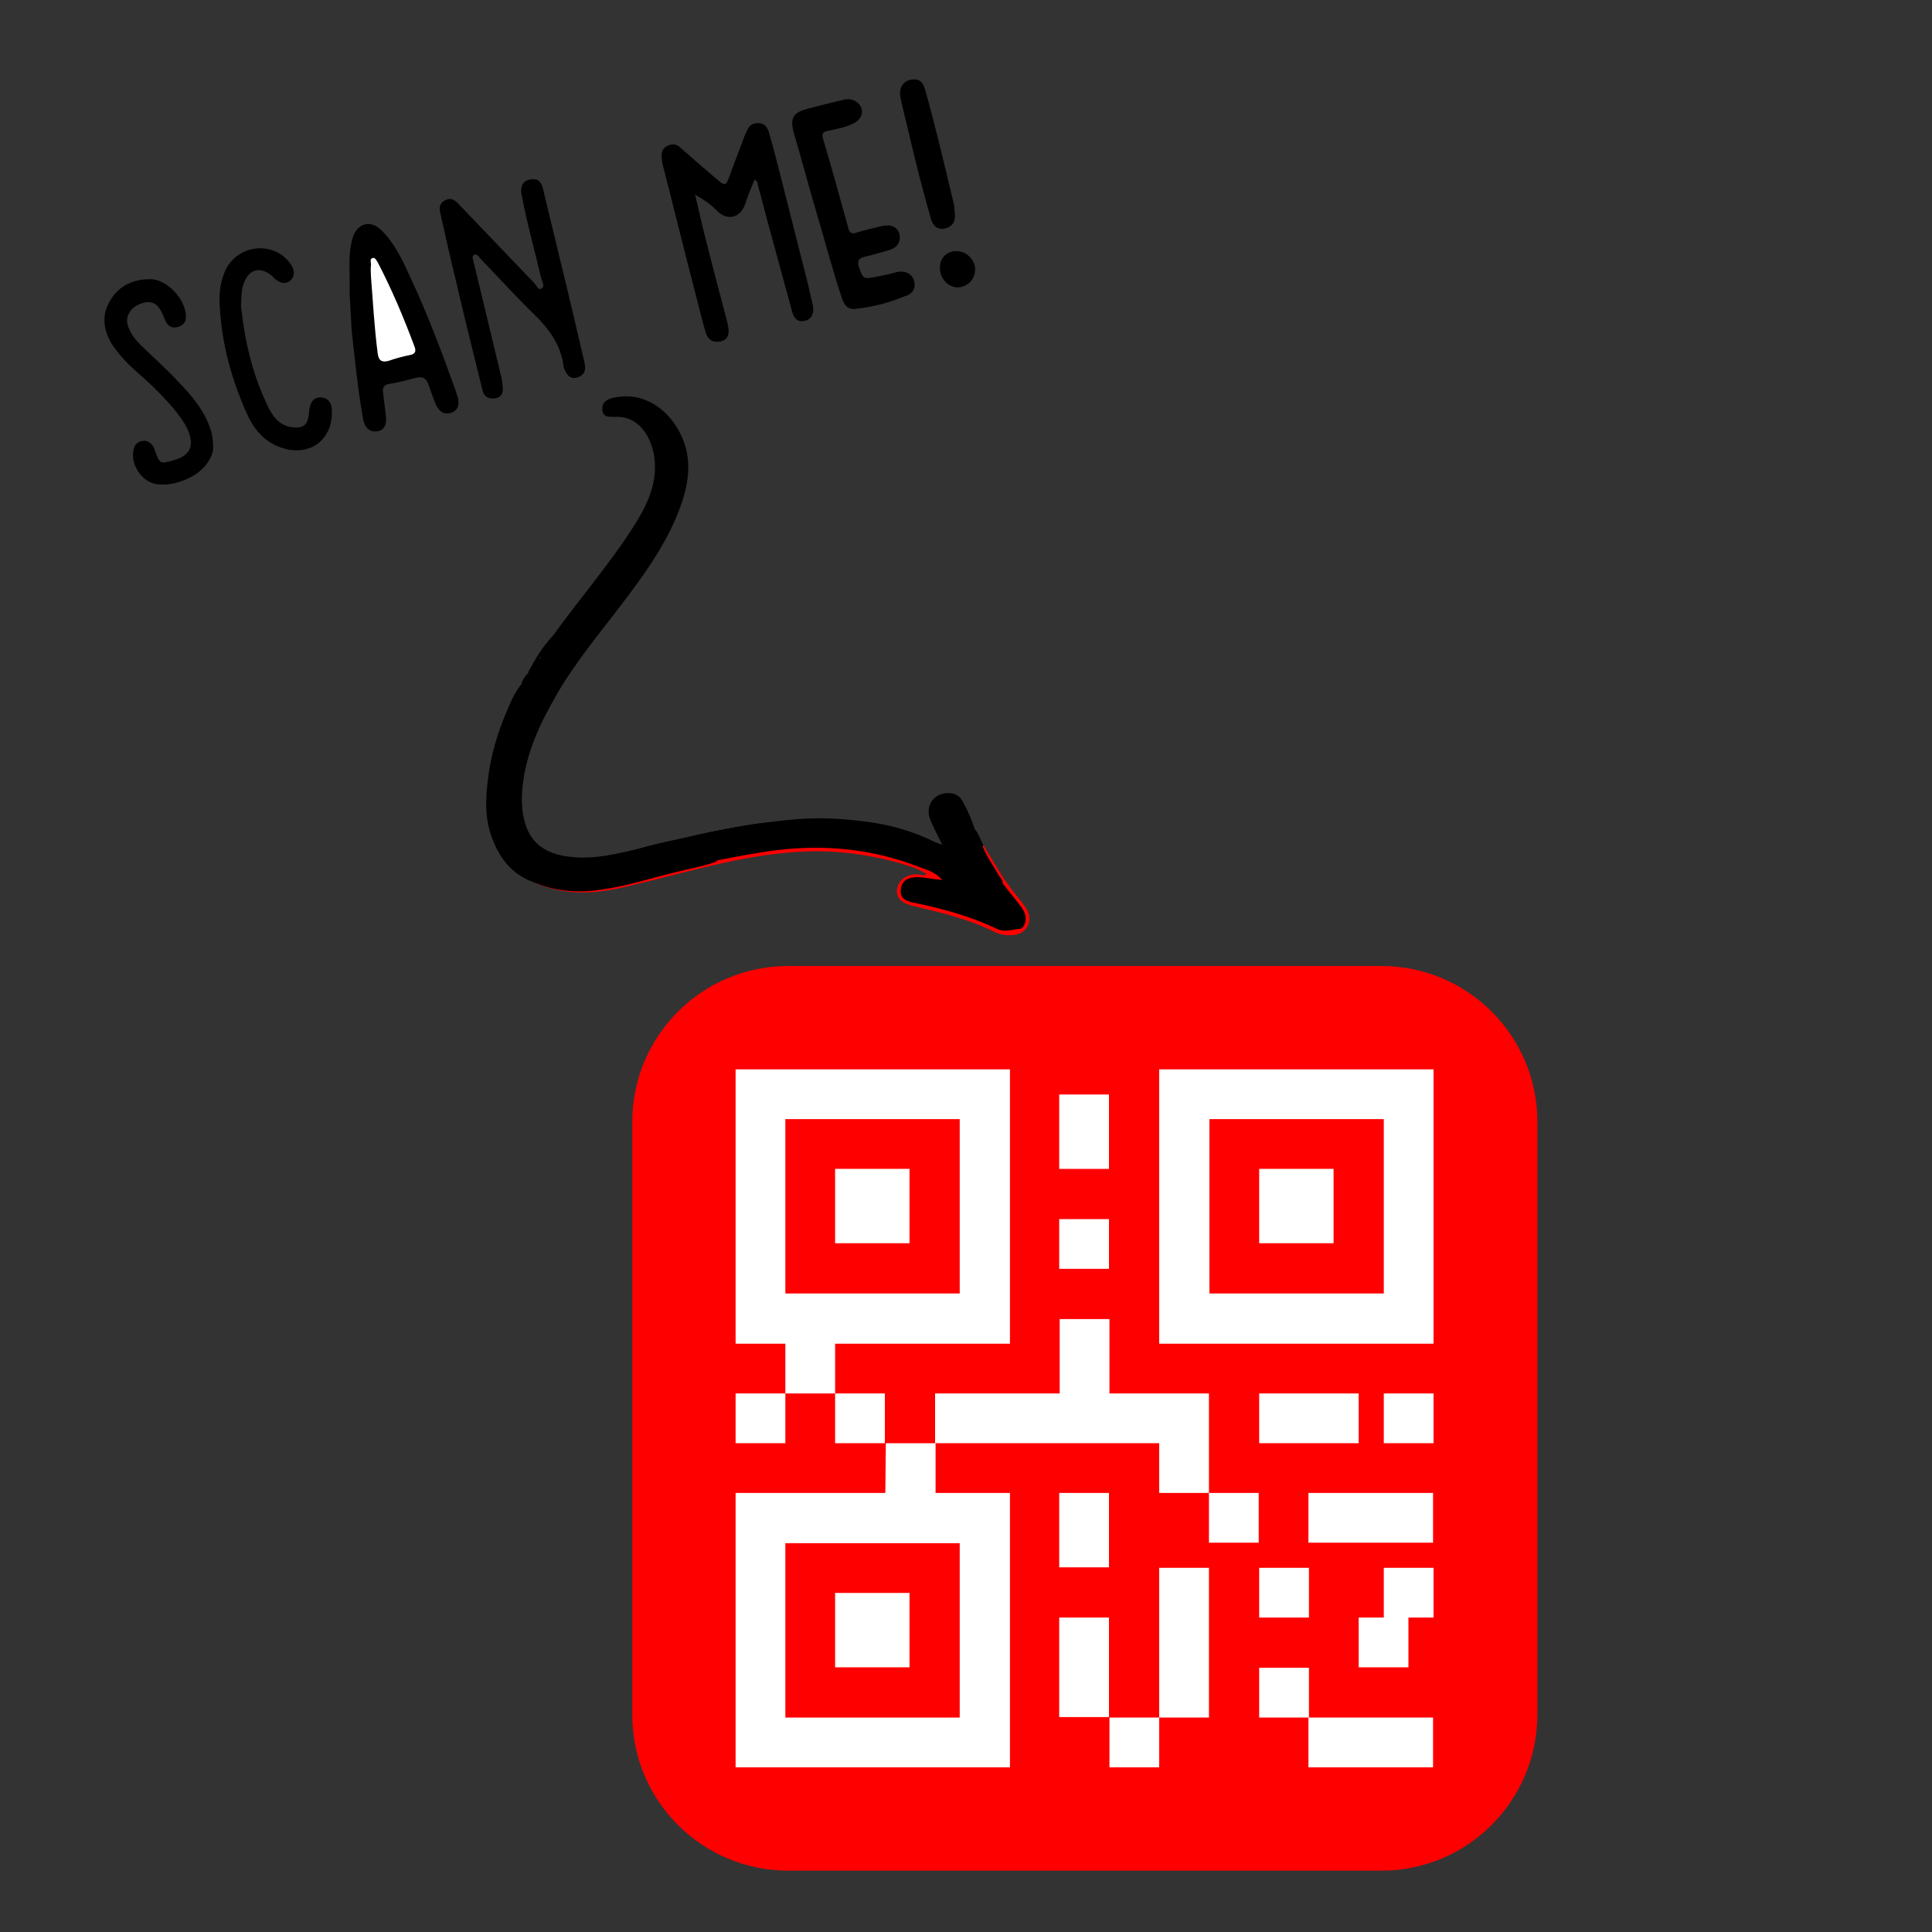 <svg xmlns="http://www.w3.org/2000/svg" width="400" height="400"><rect width="100%" height="100%" fill="#333333" stroke="none"/><path d="M110.2 37.1c1.4-.1 1.9.8 2.2 1.9 1.1 4.7 2.3 9.4 3.4 14.1 1.8 7.3 3.5 14.6 5.2 21.9.3 1.4.2 2.5-1.3 3.1-1.4.5-2.3-.2-2.9-1.8 0-.1-.1-.2-.1-.3-.5-4.6-3.1-8-6.3-11.1-3.7-3.6-7.2-7.5-10.8-11.2-.4-.4-.8-1.3-1.5-.9-.5.3-.1 1.1 0 1.6l5.7 23.7c.2.7.2 1.5.3 2.2.1 1.3-.5 2.1-1.8 2.2-1.2.1-2.1-.4-2.4-1.7-1.8-7.3-3.6-14.5-5.3-21.8-1.2-4.9-2.3-9.8-3.4-14.7-.3-1.1-.3-2.2.9-2.8 1.2-.7 2.1-.1 2.9.8 5.3 5.5 10.5 11 15.7 16.4.4.5.8 1.5 1.5 1 .6-.4.1-1.3-.1-1.9-1.4-6-3.1-11.9-4.2-18-.1-1.7.7-2.6 2.3-2.7zm-66.1 55c.2 1.5-.5 2.9-1.5 4.2-2.3 2.9-7.5 4.7-10.8 3.8-2.8-.8-4.9-4.3-4.1-7.2.2-.9.9-1.5 1.8-1.6.9-.2 1.5.3 2.1.9.2.3.3.6.4.9 1.1 3 1.1 3 3.9 2.2 2.9-.8 4-2.3 3.5-4.7-.4-2-1.6-3.6-2.8-5.2-2.5-3.1-5.4-5.9-8.4-8.5-1.8-1.6-3.4-3.3-4.8-5.3-1.9-2.9-2.5-6.1-.7-9.2 1.8-3.2 4.8-4.6 8.4-4.6 3.5 0 7.4 4.2 7.4 7.8 0 1.2-.7 1.8-1.7 2.1-1.1.3-1.9-.1-2.4-1-.4-.7-.6-1.5-1-2.2-1.1-2-2.4-2.4-4.6-1.5-2 .9-2.9 2.7-2.3 4.5.5 1.5 1.4 2.7 2.5 3.8 2.5 2.5 5.2 4.8 7.6 7.4 3 3.1 5.8 6.3 7.1 10.5.2.8.4 1.7.4 2.9zm5.8-28.7c.8 7.5 2.5 14.7 5.9 21.4 1.1 2.1 2.7 3.6 5.2 3.7 1.9.1 2.6-.6 2.9-2.4.1-.7.1-1.4.3-2 .3-1.2 1.1-2 2.5-1.8 1.3.2 1.9 1.1 2 2.4.4 6.6-5 10.3-11.2 7.7-3.1-1.3-5.1-3.8-6.4-6.8-3.2-7.1-5.2-14.5-5.6-22.2-.2-2.6.1-5.1 1.2-7.5 2.6-5.4 10.1-6.1 13.5-1.2.7 1.1 1 2.3 0 3.3-1.1 1-2.2.6-3.2-.2l-.6-.6c-2.5-2.2-5-1.5-6 1.7-.5 1.4-.4 2.9-.5 4.5zm64.6 68.2c5.6-7.8 11.9-15 17-23.1 2.3-3.7 4.2-7.6 4.1-12.1 0-2-.5-4-1.4-5.8-1.4-2.7-3.6-4.4-6.8-4.3-1.2 0-2.6.2-2.7-1.5s1.2-2.2 2.5-2.5c5.3-1.1 10.3 1.5 13.3 6.8 2.9 5.2 2.3 10.4.4 15.7-2.4 6.7-6.4 12.6-10.6 18.2-5.1 6.9-10.8 13.4-15.1 20.9-3.4 5.9-6.3 12-7 18.9-.3 2.7-.2 5.4.6 7.9 1.3 4.1 4.4 6 8.5 6.6 4.7.7 9.2-.2 13.7-1.3 7.2-1.6 14.4-3.5 21.7-4.8 2.1-.4 4.1-.7 6.2-.9.2.1.3.2.3.4-.4.8-1.2.8-1.9.9-6.3.9-12.5 2.5-18.7 3.9-5.3 1.2-10.5 2.6-15.9 3.2-3.4.4-6.6-.1-9.7-1.6-2.5-1.2-4.1-3.2-5-5.8-1.2-3.3-1.3-6.7-.7-10.1 1.8-10 6.9-18.5 12.8-26.6 4.8-6.6 10.1-12.8 14.5-19.7 2.7-4.2 5.1-8.7 6.2-13.6 1.3-5.8.6-11.2-4.1-15.5-2.6-2.5-5.7-2.9-9.1-2.5-.6.1-1.4.3-1.3 1.1 0 .8.8.6 1.4.6 3.7.1 6.1 2 7.7 5.1 1.8 3.5 2 7.2.8 11-1.7 5.5-4.9 10.1-8.3 14.7-4.6 6-9.2 12-13.6 18.2-.6.9-1 2-2.2 2.2-.5-.3-.3-.6-.1-1 .7-1 1.5-2.4 2.5-3.6zm41.7-94.4c-.6 1.6-1.3 3.1-1.8 4.7-1 3.4-4 3.9-6.1 1.6-1.2-1.3-2.7-2.2-4.4-3.2.6 2.4 1.1 4.8 1.7 7.2 1.6 6.4 3.3 12.9 5 19.3.1.3.1.7.2 1 .2 1.4-.1 2.6-1.7 2.9-1.5.3-2.6-.4-3-1.9-.9-3-1.6-6.1-2.4-9.1-2.2-8.5-4.3-17.1-6.5-25.6-.1-.5-.2-1.1-.2-1.7-.1-1 .3-1.8 1.2-2.2 1-.5 1.9-.4 2.7.4 2.5 2.2 5 4.4 7.5 6.5 1.8 1.5 1.9 1.4 2.7-.8 1-2.8 2.1-5.5 3.1-8.3.1-.3.3-.5.4-.8.4-1.1 1.2-1.8 2.5-1.7 1.2 0 1.8.9 2.1 1.9.9 3.1 1.7 6.3 2.5 9.4l5.7 22.5c.3 1.3.6 2.7.9 4 .3 1.6-.3 2.8-1.6 3.1-1.6.4-2.3-.5-2.7-1.9L159.5 48c-.9-3.2-1.7-6.5-2.6-9.7 0-.3 0-.8-.7-1.1zm21.3 26.7c-1.6.3-2.5-.3-3.1-1.9-1.9-5.6-3.4-11.4-5.1-17.1-1.7-5.7-3.2-11.5-4.9-17.2-.9-3.2-.3-4.4 2.9-5.2 2.5-.7 5.1-1.3 7.6-1.9 1.4-.3 2.9.4 3.4 1.7.5 1.1-.1 2.5-1.5 3.2-1.7.9-3.6 1.2-5.4 1.6-1 .2-1.3.5-1 1.6 1.8 6.1 3.5 12.2 5.2 18.4.3 1.3.9 1.4 1.9 1 1.7-.5 3.4-.9 5.1-1.3 1.9-.4 3.2.2 3.6 1.6.4 1.6-.4 2.9-2.2 3.4-1.7.5-3.4 1-5.1 1.4-1.2.3-1.4.9-1.1 2 .9 2.6.9 2.6 3.7 2.1 1.5-.3 2.9-.6 4.3-1 1.6-.3 3 .4 3.4 1.7.5 1.5-.1 2.8-1.8 3.3-3.1 1.3-6.4 2.2-9.9 2.6z"/><path fill="red" d="M203.6 175c2 3.2 3.8 6.6 6.2 9.6.9 1.1 1.8 2.2 2.6 3.4 1.7 2.5.2 5.5-2.8 5.6-1.3.1-2.6-.1-3.8-.7-5.4-2.7-11.2-4-17-5.4-2.4-.6-3.4-1.8-3-3.7s2.5-3.1 4.7-2.7c.4.1.8.2 1.4-.1-2-1.3-4-1.8-6-2.4-4.7-1.3-9.5-2.1-14.4-2.3-7.7-.3-15.3.9-22.8 2.6-6.6 1.5-13.1 3.3-19.6 4.8-5.7 1.3-11.6 1.7-17.3-.5-.4-.1-.7-.3-1-.6.1-.2.3-.3.5-.3.4 0 .8.1 1.2.2 5.2 2 10.5 1.6 15.8.4 6.9-1.6 13.7-3.5 20.6-5.2 5.4-1.3 10.9-2.2 16.5-2.6 9.4-.7 18.3.9 26.9 4.5.7.3 1.5.6 2.1 1.1.4.3 1.1.6.8 1.3-.2.7-.9.5-1.5.5-.8-.1-1.6-.3-2.4-.4-.8-.1-1.6-.1-2.4 0-1.1.2-1.6 1-1.8 2.1-.1 1.1.5 1.7 1.5 2 .5.2 1 .3 1.5.4 5.5 1 10.7 2.7 15.8 4.9 1.3.6 2.6.7 4 .5 1.9-.2 2.6-1.3 1.8-3.1-.5-1.1-1.4-2-2.1-2.9-.7-.9-1.4-1.8-2-2.8-1-2.2-2.6-4.1-3.7-6.3-.2-.5-.6-1-.5-1.6-.1-.1 0-.2.2-.3z"/><path d="M72.4 58.5c0-3.1-.3-6.2.6-9.2.9-3.1 3.7-3.9 6-1.6 2.8 2.8 4.4 6.3 6 9.8 3.5 7.5 6.4 15.2 9.2 23l.6 1.8c.4 1.6-.1 2.8-1.5 3.2-1.5.4-2.4-.4-3-1.6-.6-1.4-1.1-2.9-1.6-4.3-.4-1.2-1.1-1.7-2.5-1.4-1.9.5-3.8 1-5.7 1.3-1 .2-1.3.7-1.2 1.7.2 1.6.4 3.3.6 4.9.2 1.9-.4 3-1.8 3.2-1.5.2-2.5-.6-2.9-2.4-1.1-6.1-1.7-12.3-2.4-18.5-.1-3.3-.5-6.6-.4-9.9zM159 170.7c-3.3.3-6.5.9-9.7 1.6-5.6 1.2-11.1 2.5-16.6 3.7-.6.1-1.1.3-1.7.2 3.4-1.3 7-1.9 10.5-2.7 4.1-1 8.2-1.8 12.3-2.5 3.7-.6 7.5-1.1 11.3-1.4 4.7-.4 9.4-.1 14.1.5 5 .6 9.8 2 14.3 4.2.4.2.8.3 1.6.6-1-2-1.8-3.5-2.5-5.2-1.2-3 .9-5.7 4.1-5.5 1.2.1 2.1.7 2.6 1.7 1 1.8 1.9 3.8 2.5 5.8.1.2.1.3-.1.5-1.2-.4-1.2-1.6-1.7-2.4-.5-.9-.8-2-1.4-2.9-.9-1.5-2.4-2-3.7-1.4-1.7.8-2.3 2.2-1.6 3.9.6 1.6 1.5 3.1 2.3 4.6.2.5.7 1 .2 1.6-.5.5-1.2.3-1.8.1-2.6-1.1-5.3-2.2-8-3-8.3-2.4-16.7-2.6-25.2-1.7-.6 0-1.2.2-1.8-.3zm38.7-126.5c.2 1.6-.5 2.7-2 3.1-1.6.4-2.6-.6-3-2.1-1-3.6-2-7.2-2.9-10.9-.9-3.4-1.6-6.8-2.5-10.3-.3-1.4-.7-2.8-.9-4.1-.3-1.8.7-3.1 2.1-3.4 1.7-.3 2.6.3 3.1 2.3 2.2 7.8 4 15.6 5.9 23.5.1.6.1 1.3.2 1.9zm-3.1 11.2c0-2 1.4-3.4 3.4-3.4 2.1 0 3.8 1.7 3.9 3.7 0 2.1-1.5 3.7-3.6 3.8-2 0-3.7-1.8-3.7-4.1zm-84 127.3c-4.6-1.6-7.2-5-8.8-9.4-1.4-3.8-1.3-7.8-.8-11.8.6-5.2 2.1-10.1 4.2-14.9.7-1.7 1.5-3.4 2.7-4.9.2.1.3.2.3.4 0 .8-.4 1.4-.7 2.1-2 3.7-3.5 7.5-4.5 11.6-1.3 5.5-2.1 10.9-.4 16.5 1.1 3.7 3.3 6.6 6.5 8.6.6.4 1.5.6 1.7 1.5-.1.2-.1.3-.2.3zm3.9-51.1c-.6 1.8-2.3 2.9-2.8 4.8v.2c-.6 1-1 2.2-2 2.9-.2 0-.3 0-.4-.2 1.4-2.7 3-5.4 5.2-7.7z"/><path d="M201.8 172v-.4c.8 1 1.2 2.3 1.8 3.4l-.2.2c-1.4-.7-1.8-1.8-1.6-3.2zm-93.9-30.2c.2-.9.7-1.7 1.4-2.4l.2.2c.2 1.2-.4 1.9-1.4 2.4l-.2-.2z"/><path d="M207.6 182.9c1.2 1.6 2.5 3.1 3.7 4.7.7.9 1.2 1.9 1 3.1-.1.7-.5 1.5-1.1 1.6-1.6.1-3.2.8-4.8 0-5.5-2.6-11.3-4.2-17.2-5.4-2.1-.4-2.9-1.2-2.7-2.8.2-1.7 1.3-2.4 3.2-2.5 1.7 0 3.3.4 5.4.6-1.5-1.7-3.2-2.1-4.8-2.7-9.5-3.7-19.3-4.7-29.3-3.5-4.1.5-8.2 1.3-12.3 2.1-5.6 1.2-11.2 2.7-16.8 4.1-4.5 1.2-9 2.2-13.6 1.8-5.4-.4-10.3-2.4-13.6-6.8-2.2-2.9-3.1-6.5-3.2-10.2-.2-7.1 1.6-13.8 4.5-20.3 1.6-3.6 3.7-7 5.8-10.4 2-1.9 3.3-4.3 4.9-6.5 5-6.9 10.6-13.4 15.2-20.6 2.1-3.4 4-6.9 4.4-11 .4-4.5-.6-8.6-4.6-11.4-1.3-.9-2.8-1.2-4.4-1.2-.7 0-1.6.3-1.8-.8-.1-1.1.7-1.6 1.5-1.7 3.5-.5 6.8-.2 9.6 2.3 5 4.4 6 9.9 4.6 16-1.7 7.6-6 13.8-10.5 20-4.8 6.7-10.2 13-14.7 19.9-3.5 5.3-6.2 11-7.8 17.2-1.2 4.5-1.6 9.1.3 13.6 1.4 3.2 3.9 4.9 7.1 5.8 4.6 1.3 9.1.4 13.5-.6 7.5-1.6 14.9-3.4 22.4-5.1 2.4-.5 4.9-.8 7.4-1.2 6.4-1 12.8-1.1 19.3-.2 5.6.8 11 2.2 16.1 4.7.5.3 1.2.8 1.7.1.4-.5-.2-1-.4-1.5-.8-1.5-1.7-3-2.3-4.6-.8-2.1-.3-3.6 1.6-4.3 1.9-.8 3.4-.1 4.3 1.9 1.5 3.4 3 6.8 4.7 10 1.1 2 2.4 3.9 3.7 5.8z"/><path d="M207.6 182.9c-1.9-1.7-2.9-4-4.1-6.2-1.7-3.1-3.1-6.3-4.5-9.6-.8-1.9-2.3-2.5-4.1-1.7-1.5.6-2 1.9-1.3 3.9.7 1.9 1.8 3.5 2.7 5.3.3.5.7 1.1.2 1.6s-1.1.1-1.6-.2c-6.8-3.5-14-5.1-21.6-5.5-4.8-.3-9.5.4-14.3.5v-.3c6.9-1 13.9-1.1 20.8 0 4.9.8 9.6 2.1 14 4.2.3.1.6.3.9.4.3.1.7.3 1 0s0-.6-.2-.9c-.8-1.6-1.7-3.2-2.4-4.9-.9-2.1-.2-3.8 1.7-4.7 1.8-.8 3.6-.1 4.5 1.9.8 1.7 1.6 3.5 2.5 5.2.4 1.1.8 2.3 1.6 3.2.8 2.2 2.2 4 3.3 6 .4.6.9 1.1.9 1.8zM167.8 64.2c-.1.8-.5 1.4-1.3 1.5-.9.2-1.5-.3-1.7-1.2-.7-2.3-1.4-4.6-2-6.9-1.5-5.7-3-11.3-4.4-17-.3-1-.5-2-.8-3-.2-.5-.1-1.5-.9-1.5-.8-.1-1 .8-1.2 1.4-.6 1.6-1.2 3.2-1.9 4.8-.8 2-2.3 2.5-4.1 1.2-1.5-1.1-2.8-2.3-4.2-3.5-.5-.4-.9-1-1.6-.6-.6.4-.4 1-.2 1.5 1.9 7.6 3.8 15.1 5.6 22.7.4 1.5 1 3 1.1 4.6 0 .9-.2 1.8-1.2 2s-1.8-.4-2.1-1.4c-.7-2.4-1.3-4.7-1.9-7.1-1.8-6.9-3.6-13.8-5.3-20.6-.7-2.6-1.2-5.3-1.8-8-.2-.9-.1-1.7.8-2.2.9-.6 1.6-.1 2.2.5 2.5 2.2 5.1 4.4 7.6 6.6 1.8 1.5 2.2 1.4 3.1-.8 1.2-3 2.3-6.1 3.5-9.1.4-1 .8-2 2-1.9s1.6 1.1 1.9 2.2c1 3.8 2 7.6 2.9 11.4 2 7.8 4 15.5 5.7 23.4 0 .4.1.7.2 1zm9.4-.9c-1.5.2-2-.7-2.4-1.9-2.1-7.2-4.2-14.5-6.3-21.7-1.3-4.4-2.5-8.9-3.8-13.3-.4-1.4 0-2.4 1.3-2.7 2.9-.9 5.9-1.8 8.9-2.3 1.2-.2 2.4-.1 2.8 1.3.3 1.4-.6 2.1-1.8 2.5-1.7.5-3.4 1-5.1 1.4-1.1.3-1.5.9-1.2 2 1.6 5.5 3.2 10.9 4.7 16.4.2.8.4 1.5.6 2.3.3 1.6 1.3 1.9 2.8 1.5 1.7-.5 3.4-.9 5.1-1.2 1.1-.2 2.4-.4 2.8 1.2.3 1.5-.6 2.3-1.8 2.6-1.9.5-3.7 1-5.6 1.5-1 .2-1.5.7-1.1 1.8.2.5.3 1.1.5 1.6.8 2.5 1.1 2.6 3.7 1.9 1.5-.4 3.1-.8 4.7-1.1 1.3-.3 2.3 0 2.7 1.4s-.4 2.2-1.7 2.5c-3.2.9-6.4 1.8-9.8 2.3zm-65.5 73.1c-.5 2.1-2 3.6-3 5.5-4.6 8.3-7.6 17.1-6.9 26.7.5 6.5 3.9 11.4 10.2 13.9 4.1 1.6 8.3 1.8 12.7 1.1 7.5-1.3 14.7-3.6 22-5.2.6-.1 1.2-.2 1.9-.1-3 1.1-6.1 1.6-9.2 2.4-4.9 1.2-9.8 2.8-14.9 3.5-4.8.7-9.4.4-13.9-1.5-8.3-4.1-10.2-11.8-9.5-19.8.7-7.4 3.3-14.2 6.8-20.8.5-.8.9-1.6 1.4-2.4 1.1-1.1 1.3-2.5 2.4-3.3zM73.2 57.3c-.1-2.7-.3-5.3.5-8 .7-2.1 2.9-2.8 4.5-1.3 2.6 2.4 4.1 5.6 5.6 8.7 3.8 7.8 6.7 16 9.8 24.2.2.6.4 1.2.5 1.8.2.8.1 1.7-.8 2-1 .4-1.9-.1-2.3-1-.6-1.4-1.1-2.9-1.6-4.3-.9-2.3-1-2.4-3.5-1.9-1.9.4-3.7 1-5.6 1.4-1.2.3-1.5 1-1.5 2.1 0 1.9.6 3.8.5 5.8-.1.9-.2 1.8-1.2 1.9-1.1.1-1.7-.7-1.9-1.7-.5-3.1-1-6.2-1.4-9.3-.6-4.8-1.2-9.7-1.6-14.5-.2-1.9 0-3.9 0-5.9zm124-12.9c0 1.3-.6 2-1.6 2.2-1.1.2-2-.3-2.3-1.3-.7-2.3-1.3-4.6-1.9-6.9-1.4-5.7-2.7-11.4-4.1-17.1-.1-.6-.2-1.2-.3-1.9-.1-1.2.5-2 1.6-2.2 1.3-.3 1.9.6 2.2 1.6 1.2 4.6 2.4 9.2 3.5 13.9.9 3.5 1.6 7 2.4 10.5.3.4.4.9.5 1.2z"/><path fill="#FFF" d="M76.8 57.2c0-.9-.1-1.6 0-2.2.1-.6-.4-1.4.4-1.6.5-.1.8.6 1.1 1.1 2.9 5.6 5.3 11.3 7.5 17.2.4 1 .2 1.6-.9 1.8-1.5.3-3 .7-4.4 1.2-1.4.4-2.1 0-2.3-1.5-.7-5.4-1-10.9-1.4-16z"/><path fill="red" d="M286 387.3H163.2c-17.8 0-32.3-14.4-32.3-32.3V232.3c0-17.8 14.4-32.3 32.3-32.3H286c17.8 0 32.3 14.4 32.3 32.3v122.8c-.1 17.8-14.5 32.2-32.3 32.2z"/><path fill="#FFF" d="M229.7 355.6H240v10.3h-10.3v-10.3zm-20.6-77.4v-56.8h-56.8v56.8h10.3v10.3h10.3v-10.3h36.2zm-46.5-10.4v-36.1h36.1v36.1h-36.1z"/><path fill="#FFF" d="M172.9 242h15.4v15.4h-15.4V242zm67.1-20.6v56.8h56.8v-56.8H240zm46.5 46.4h-36.1v-36.1h36.1v36.1z"/><path fill="#FFF" d="M260.7 242h15.4v15.4h-15.4V242zm-87.8 87.8h15.4v15.4h-15.4v-15.4zm-20.6-41.3h10.3v10.3h-10.3v-10.3zm20.6 0h10.3v10.3h-10.3v-10.3z"/><path fill="#FFF" d="M183.3 309.1h-31v56.8h56.8v-56.8h-15.4v-10.3h-10.3l-.1 10.3zm15.4 10.4v36.1h-36.1v-36.1h36.1zm20.6-92.9h10.3V242h-10.3v-15.4zm0 25.8h10.3v10.3h-10.3v-10.3z"/><path fill="#FFF" d="M250.3 288.5h-20.6v-15.4h-10.3v15.4h-25.8v10.3H240v10.3h10.3v-20.6zm0 20.6h10.3v10.3h-10.3v-10.3zm-31 0h10.3v15.4h-10.3v-15.4zm0 25.8h10.3v20.6h-10.3v-20.6zm20.7-10.3h10.3v31H240v-31zm30.9-15.5h25.8v10.3h-25.8v-10.3zm15.6-20.6h10.3v10.3h-10.3v-10.3zm-25.8 0h20.6v10.3h-20.6v-10.3zm0 36.1H271v10.3h-10.3v-10.3zm25.8 10.3h-5.2v10.3h10.3v-10.3h5.2v-10.3h-10.3v10.3zm-25.8 10.4H271v10.3h-10.3v-10.3zm10.2 10.3h25.8v10.3h-25.8v-10.3z"/></svg>